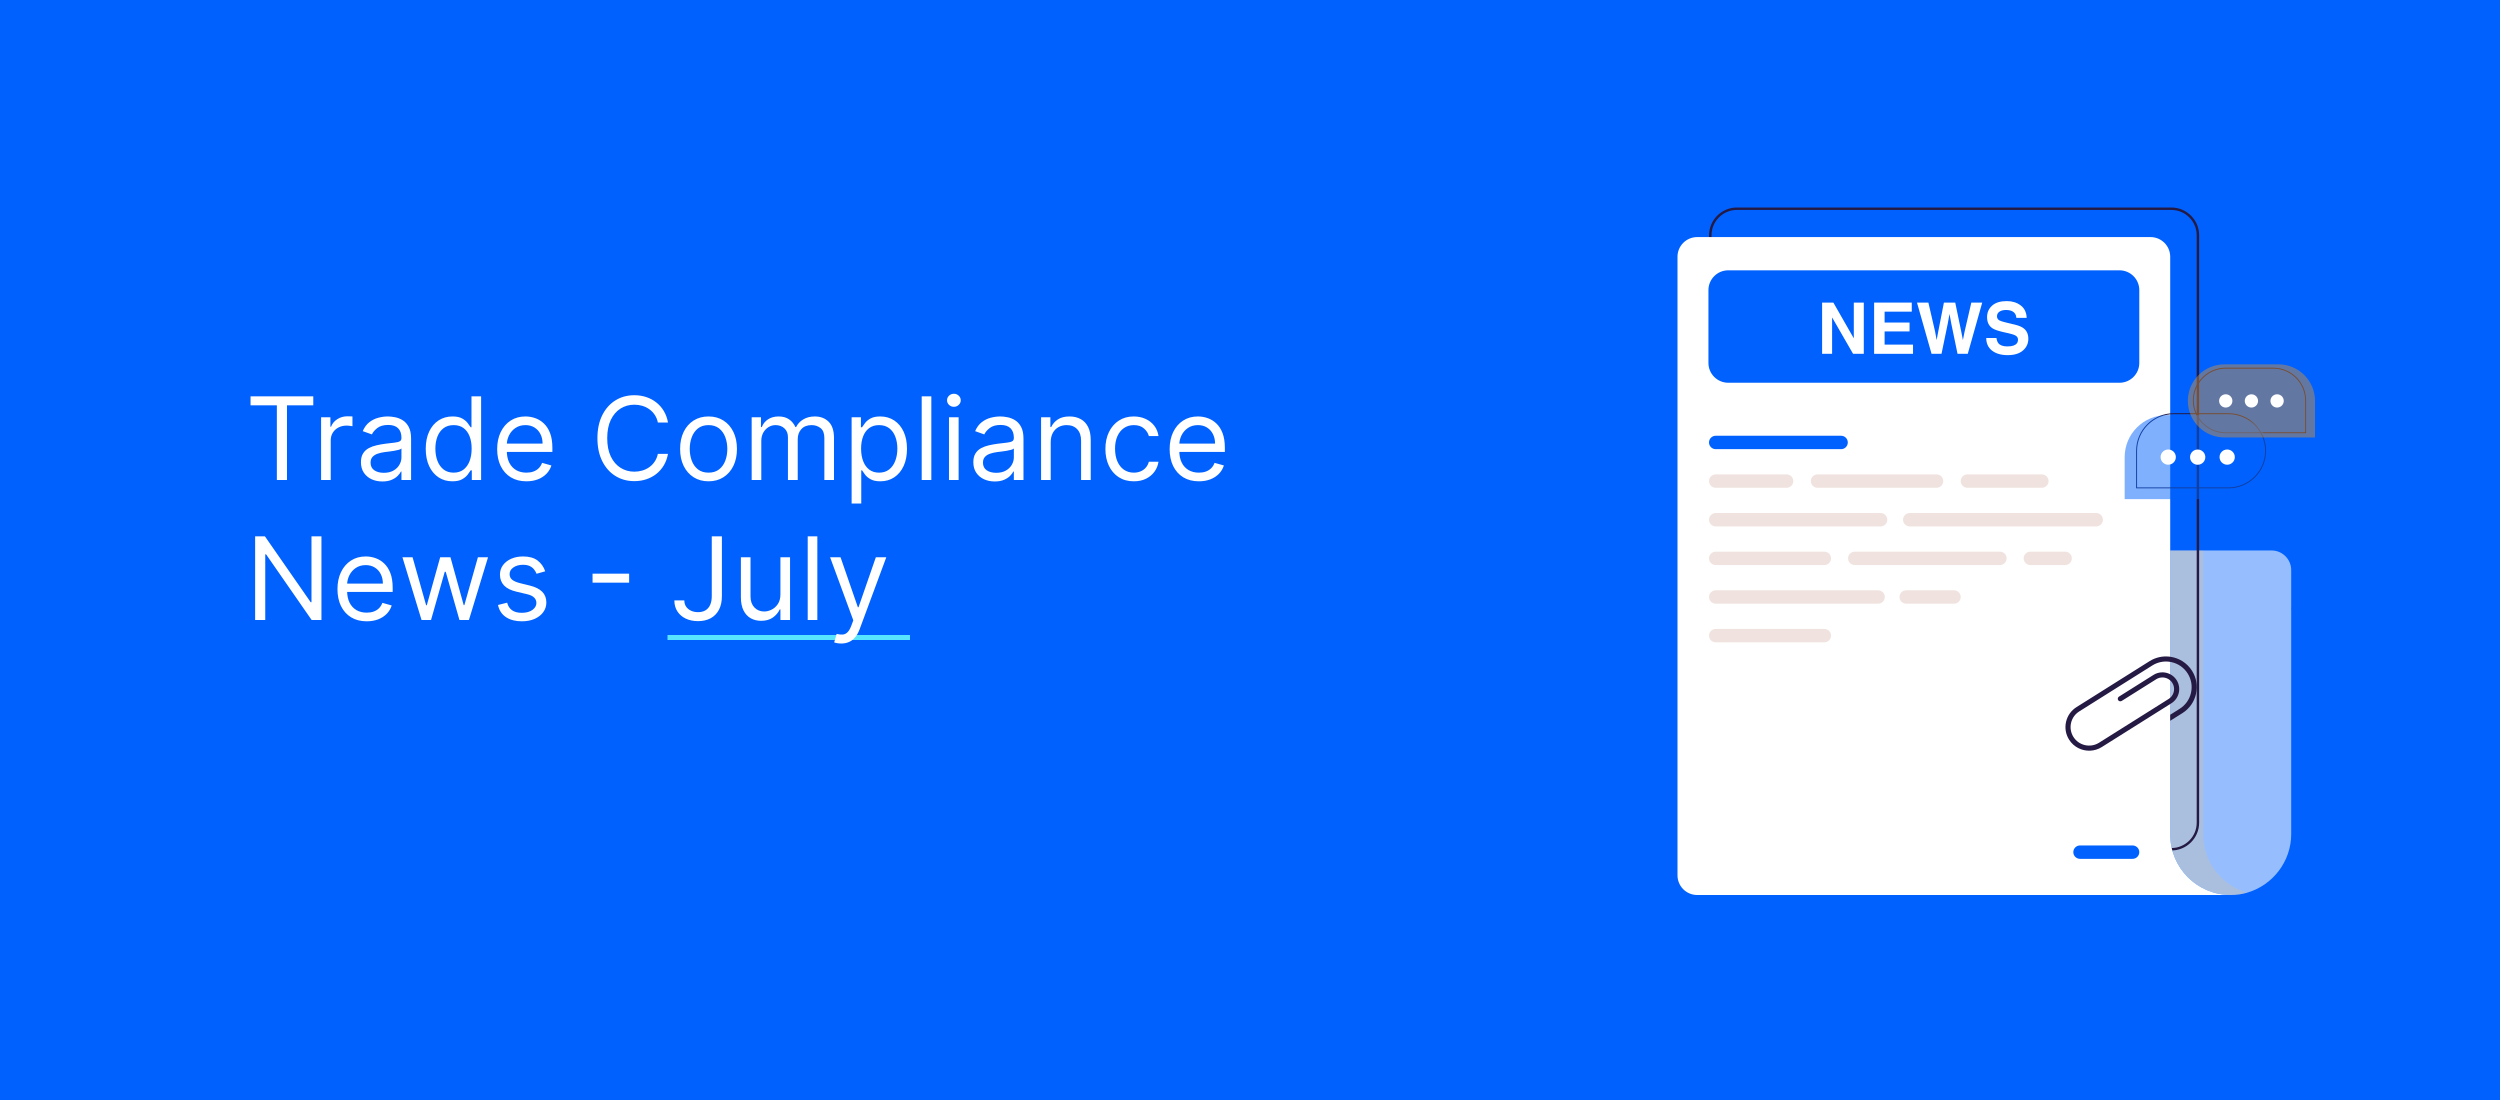 <?xml version="1.0"?>
<svg xmlns="http://www.w3.org/2000/svg" width="1000" height="440" viewBox="0 0 1000 440" fill="none">
<rect width="1000" height="440" fill="#0061FE"/>
<line x1="267" y1="255" x2="364" y2="255" stroke="#57E4FF" stroke-width="2"/>
<path d="M100.222 162.139V158.545H125.312V162.139H114.793V192H110.741V162.139H100.222ZM128.437 192V166.909H132.161V170.699H132.422C132.88 169.457 133.707 168.45 134.905 167.677C136.103 166.904 137.454 166.517 138.956 166.517C139.24 166.517 139.594 166.522 140.018 166.533C140.443 166.544 140.764 166.561 140.982 166.582V170.503C140.851 170.47 140.552 170.421 140.084 170.356C139.626 170.28 139.142 170.241 138.63 170.241C137.41 170.241 136.321 170.497 135.363 171.009C134.415 171.51 133.664 172.207 133.108 173.1C132.564 173.982 132.292 174.99 132.292 176.122V192H128.437ZM152.935 192.588C151.345 192.588 149.902 192.289 148.607 191.69C147.311 191.08 146.281 190.203 145.519 189.06C144.757 187.905 144.376 186.511 144.376 184.878C144.376 183.44 144.659 182.275 145.225 181.382C145.791 180.478 146.548 179.77 147.496 179.259C148.443 178.747 149.489 178.366 150.632 178.115C151.786 177.854 152.946 177.647 154.112 177.494C155.636 177.298 156.872 177.151 157.82 177.053C158.778 176.944 159.475 176.765 159.911 176.514C160.357 176.264 160.58 175.828 160.58 175.207V175.077C160.58 173.465 160.139 172.213 159.257 171.32C158.386 170.427 157.063 169.98 155.288 169.98C153.447 169.98 152.004 170.383 150.959 171.189C149.913 171.995 149.178 172.855 148.754 173.77L145.094 172.463C145.748 170.938 146.619 169.751 147.708 168.902C148.808 168.042 150.006 167.443 151.302 167.105C152.609 166.757 153.894 166.582 155.157 166.582C155.963 166.582 156.888 166.68 157.934 166.876C158.99 167.062 160.009 167.448 160.989 168.036C161.98 168.624 162.802 169.512 163.455 170.699C164.109 171.886 164.435 173.476 164.435 175.469V192H160.58V188.602H160.384C160.123 189.147 159.687 189.729 159.077 190.35C158.468 190.971 157.656 191.499 156.643 191.935C155.631 192.37 154.395 192.588 152.935 192.588ZM153.523 189.125C155.048 189.125 156.333 188.826 157.379 188.227C158.435 187.628 159.23 186.854 159.763 185.907C160.308 184.96 160.58 183.963 160.58 182.918V179.389C160.417 179.585 160.058 179.765 159.502 179.928C158.958 180.081 158.326 180.217 157.607 180.337C156.899 180.446 156.208 180.544 155.533 180.631C154.868 180.707 154.329 180.772 153.915 180.827C152.914 180.957 151.977 181.17 151.106 181.464C150.246 181.747 149.549 182.177 149.015 182.754C148.492 183.321 148.231 184.094 148.231 185.074C148.231 186.413 148.726 187.426 149.717 188.112C150.719 188.787 151.988 189.125 153.523 189.125ZM180.946 192.523C178.855 192.523 177.009 191.995 175.409 190.938C173.808 189.871 172.555 188.368 171.651 186.43C170.748 184.48 170.296 182.177 170.296 179.52C170.296 176.884 170.748 174.598 171.651 172.659C172.555 170.721 173.813 169.223 175.425 168.167C177.037 167.111 178.899 166.582 181.012 166.582C182.645 166.582 183.936 166.855 184.883 167.399C185.841 167.933 186.571 168.543 187.072 169.229C187.584 169.904 187.981 170.459 188.264 170.895H188.591V158.545H192.446V192H188.722V188.145H188.264C187.981 188.602 187.578 189.179 187.056 189.876C186.533 190.562 185.787 191.178 184.818 191.722C183.848 192.256 182.558 192.523 180.946 192.523ZM181.469 189.06C183.015 189.06 184.322 188.657 185.389 187.851C186.457 187.034 187.268 185.907 187.823 184.469C188.379 183.021 188.656 181.349 188.656 179.455C188.656 177.581 188.384 175.942 187.84 174.538C187.295 173.122 186.489 172.022 185.422 171.238C184.355 170.443 183.037 170.045 181.469 170.045C179.835 170.045 178.474 170.465 177.385 171.303C176.307 172.131 175.496 173.258 174.951 174.685C174.418 176.1 174.151 177.69 174.151 179.455C174.151 181.241 174.423 182.863 174.968 184.322C175.523 185.771 176.34 186.925 177.418 187.786C178.507 188.635 179.857 189.06 181.469 189.06ZM210.562 192.523C208.144 192.523 206.059 191.989 204.306 190.922C202.563 189.844 201.218 188.341 200.271 186.413C199.334 184.475 198.866 182.221 198.866 179.651C198.866 177.08 199.334 174.815 200.271 172.855C201.218 170.884 202.536 169.348 204.224 168.249C205.923 167.138 207.905 166.582 210.17 166.582C211.477 166.582 212.767 166.8 214.041 167.236C215.316 167.671 216.475 168.379 217.521 169.359C218.566 170.329 219.399 171.614 220.02 173.214C220.641 174.815 220.951 176.786 220.951 179.128V180.761H201.61V177.429H217.031C217.031 176.013 216.748 174.75 216.181 173.639C215.626 172.528 214.831 171.652 213.796 171.009C212.773 170.367 211.564 170.045 210.17 170.045C208.634 170.045 207.306 170.427 206.184 171.189C205.073 171.94 204.218 172.92 203.619 174.129C203.021 175.338 202.721 176.634 202.721 178.017V180.239C202.721 182.134 203.048 183.74 203.701 185.058C204.365 186.364 205.286 187.361 206.462 188.047C207.638 188.722 209.005 189.06 210.562 189.06C211.575 189.06 212.49 188.918 213.306 188.635C214.134 188.341 214.847 187.905 215.446 187.328C216.045 186.74 216.508 186.01 216.835 185.139L220.559 186.185C220.167 187.448 219.508 188.559 218.583 189.517C217.657 190.464 216.513 191.205 215.152 191.739C213.791 192.261 212.261 192.523 210.562 192.523ZM267.196 169H263.145C262.905 167.835 262.486 166.811 261.887 165.929C261.299 165.047 260.58 164.306 259.731 163.707C258.892 163.098 257.961 162.64 256.938 162.335C255.914 162.03 254.847 161.878 253.736 161.878C251.71 161.878 249.875 162.39 248.231 163.413C246.597 164.437 245.296 165.945 244.327 167.938C243.369 169.931 242.889 172.376 242.889 175.273C242.889 178.17 243.369 180.614 244.327 182.607C245.296 184.6 246.597 186.108 248.231 187.132C249.875 188.156 251.71 188.668 253.736 188.668C254.847 188.668 255.914 188.515 256.938 188.21C257.961 187.905 258.892 187.453 259.731 186.854C260.58 186.245 261.299 185.499 261.887 184.616C262.486 183.723 262.905 182.7 263.145 181.545H267.196C266.891 183.255 266.336 184.785 265.53 186.136C264.724 187.486 263.722 188.635 262.524 189.582C261.326 190.519 259.981 191.232 258.49 191.722C257.008 192.212 255.424 192.457 253.736 192.457C250.883 192.457 248.345 191.76 246.124 190.366C243.902 188.973 242.154 186.991 240.88 184.42C239.606 181.85 238.969 178.801 238.969 175.273C238.969 171.744 239.606 168.695 240.88 166.125C242.154 163.555 243.902 161.573 246.124 160.179C248.345 158.785 250.883 158.088 253.736 158.088C255.424 158.088 257.008 158.333 258.49 158.823C259.981 159.313 261.326 160.032 262.524 160.979C263.722 161.916 264.724 163.059 265.53 164.41C266.336 165.749 266.891 167.279 267.196 169ZM283.413 192.523C281.148 192.523 279.16 191.984 277.451 190.906C275.752 189.827 274.423 188.319 273.465 186.381C272.517 184.442 272.044 182.177 272.044 179.585C272.044 176.972 272.517 174.69 273.465 172.741C274.423 170.791 275.752 169.278 277.451 168.2C279.16 167.121 281.148 166.582 283.413 166.582C285.678 166.582 287.66 167.121 289.359 168.2C291.069 169.278 292.397 170.791 293.345 172.741C294.303 174.69 294.782 176.972 294.782 179.585C294.782 182.177 294.303 184.442 293.345 186.381C292.397 188.319 291.069 189.827 289.359 190.906C287.66 191.984 285.678 192.523 283.413 192.523ZM283.413 189.06C285.134 189.06 286.549 188.619 287.66 187.737C288.771 186.854 289.593 185.695 290.127 184.257C290.66 182.82 290.927 181.262 290.927 179.585C290.927 177.908 290.66 176.345 290.127 174.897C289.593 173.449 288.771 172.278 287.66 171.385C286.549 170.492 285.134 170.045 283.413 170.045C281.692 170.045 280.277 170.492 279.166 171.385C278.055 172.278 277.233 173.449 276.699 174.897C276.166 176.345 275.899 177.908 275.899 179.585C275.899 181.262 276.166 182.82 276.699 184.257C277.233 185.695 278.055 186.854 279.166 187.737C280.277 188.619 281.692 189.06 283.413 189.06ZM300.667 192V166.909H304.392V170.83H304.718C305.241 169.49 306.085 168.45 307.25 167.71C308.415 166.958 309.815 166.582 311.448 166.582C313.104 166.582 314.481 166.958 315.581 167.71C316.692 168.45 317.558 169.49 318.178 170.83H318.44C319.082 169.534 320.046 168.504 321.331 167.742C322.616 166.969 324.157 166.582 325.954 166.582C328.197 166.582 330.032 167.285 331.459 168.69C332.886 170.084 333.599 172.256 333.599 175.207V192H329.744V175.207C329.744 173.356 329.237 172.033 328.225 171.238C327.212 170.443 326.019 170.045 324.647 170.045C322.883 170.045 321.516 170.579 320.547 171.646C319.578 172.703 319.093 174.042 319.093 175.665V192H315.173V174.815C315.173 173.389 314.71 172.24 313.784 171.369C312.859 170.487 311.666 170.045 310.207 170.045C309.205 170.045 308.268 170.312 307.397 170.846C306.537 171.379 305.84 172.12 305.306 173.067C304.784 174.004 304.522 175.088 304.522 176.318V192H300.667ZM340.648 201.409V166.909H344.372V170.895H344.829C345.113 170.459 345.505 169.904 346.006 169.229C346.517 168.543 347.247 167.933 348.194 167.399C349.153 166.855 350.449 166.582 352.082 166.582C354.195 166.582 356.057 167.111 357.669 168.167C359.281 169.223 360.538 170.721 361.442 172.659C362.346 174.598 362.798 176.884 362.798 179.52C362.798 182.177 362.346 184.48 361.442 186.43C360.538 188.368 359.286 189.871 357.685 190.938C356.084 191.995 354.238 192.523 352.148 192.523C350.536 192.523 349.245 192.256 348.276 191.722C347.307 191.178 346.561 190.562 346.038 189.876C345.515 189.179 345.113 188.602 344.829 188.145H344.503V201.409H340.648ZM344.437 179.455C344.437 181.349 344.715 183.021 345.27 184.469C345.826 185.907 346.637 187.034 347.704 187.851C348.772 188.657 350.078 189.06 351.625 189.06C353.237 189.06 354.581 188.635 355.66 187.786C356.749 186.925 357.565 185.771 358.11 184.322C358.665 182.863 358.943 181.241 358.943 179.455C358.943 177.69 358.671 176.1 358.126 174.685C357.593 173.258 356.781 172.131 355.692 171.303C354.614 170.465 353.258 170.045 351.625 170.045C350.057 170.045 348.739 170.443 347.672 171.238C346.604 172.022 345.799 173.122 345.254 174.538C344.71 175.942 344.437 177.581 344.437 179.455ZM372.534 158.545V192H368.679V158.545H372.534ZM379.595 192V166.909H383.45V192H379.595ZM381.555 162.727C380.804 162.727 380.156 162.471 379.611 161.96C379.078 161.448 378.811 160.832 378.811 160.114C378.811 159.395 379.078 158.78 379.611 158.268C380.156 157.756 380.804 157.5 381.555 157.5C382.306 157.5 382.949 157.756 383.483 158.268C384.027 158.78 384.299 159.395 384.299 160.114C384.299 160.832 384.027 161.448 383.483 161.96C382.949 162.471 382.306 162.727 381.555 162.727ZM397.894 192.588C396.304 192.588 394.861 192.289 393.566 191.69C392.27 191.08 391.24 190.203 390.478 189.06C389.716 187.905 389.335 186.511 389.335 184.878C389.335 183.44 389.618 182.275 390.184 181.382C390.75 180.478 391.507 179.77 392.455 179.259C393.402 178.747 394.448 178.366 395.591 178.115C396.745 177.854 397.905 177.647 399.07 177.494C400.595 177.298 401.831 177.151 402.779 177.053C403.737 176.944 404.434 176.765 404.869 176.514C405.316 176.264 405.539 175.828 405.539 175.207V175.077C405.539 173.465 405.098 172.213 404.216 171.32C403.345 170.427 402.022 169.98 400.247 169.98C398.406 169.98 396.963 170.383 395.918 171.189C394.872 171.995 394.137 172.855 393.713 173.77L390.053 172.463C390.707 170.938 391.578 169.751 392.667 168.902C393.767 168.042 394.965 167.443 396.261 167.105C397.568 166.757 398.853 166.582 400.116 166.582C400.922 166.582 401.847 166.68 402.893 166.876C403.949 167.062 404.968 167.448 405.948 168.036C406.939 168.624 407.761 169.512 408.414 170.699C409.068 171.886 409.394 173.476 409.394 175.469V192H405.539V188.602H405.343C405.082 189.147 404.646 189.729 404.036 190.35C403.427 190.971 402.615 191.499 401.602 191.935C400.59 192.37 399.354 192.588 397.894 192.588ZM398.482 189.125C400.007 189.125 401.292 188.826 402.338 188.227C403.394 187.628 404.189 186.854 404.722 185.907C405.267 184.96 405.539 183.963 405.539 182.918V179.389C405.376 179.585 405.017 179.765 404.461 179.928C403.917 180.081 403.285 180.217 402.566 180.337C401.858 180.446 401.167 180.544 400.492 180.631C399.827 180.707 399.288 180.772 398.874 180.827C397.873 180.957 396.936 181.17 396.065 181.464C395.204 181.747 394.508 182.177 393.974 182.754C393.451 183.321 393.19 184.094 393.19 185.074C393.19 186.413 393.685 187.426 394.676 188.112C395.678 188.787 396.947 189.125 398.482 189.125ZM420.286 176.906V192H416.431V166.909H420.155V170.83H420.482C421.07 169.555 421.963 168.532 423.161 167.759C424.359 166.974 425.905 166.582 427.8 166.582C429.499 166.582 430.985 166.931 432.26 167.628C433.534 168.314 434.525 169.359 435.233 170.764C435.94 172.158 436.294 173.922 436.294 176.057V192H432.439V176.318C432.439 174.347 431.927 172.812 430.904 171.712C429.88 170.601 428.475 170.045 426.689 170.045C425.459 170.045 424.359 170.312 423.39 170.846C422.431 171.379 421.674 172.158 421.119 173.182C420.564 174.205 420.286 175.447 420.286 176.906ZM453.532 192.523C451.18 192.523 449.154 191.967 447.455 190.857C445.757 189.746 444.45 188.216 443.535 186.266C442.62 184.317 442.163 182.09 442.163 179.585C442.163 177.037 442.631 174.788 443.568 172.839C444.515 170.879 445.833 169.348 447.521 168.249C449.22 167.138 451.202 166.582 453.467 166.582C455.231 166.582 456.821 166.909 458.237 167.562C459.652 168.216 460.812 169.131 461.716 170.307C462.62 171.483 463.181 172.855 463.399 174.423H459.544C459.249 173.28 458.596 172.267 457.583 171.385C456.581 170.492 455.231 170.045 453.532 170.045C452.029 170.045 450.712 170.437 449.579 171.222C448.457 171.995 447.581 173.089 446.949 174.505C446.328 175.91 446.018 177.56 446.018 179.455C446.018 181.393 446.323 183.081 446.933 184.518C447.553 185.956 448.425 187.072 449.546 187.867C450.679 188.662 452.008 189.06 453.532 189.06C454.534 189.06 455.443 188.885 456.26 188.537C457.077 188.188 457.768 187.688 458.335 187.034C458.901 186.381 459.304 185.597 459.544 184.682H463.399C463.181 186.163 462.642 187.497 461.781 188.684C460.932 189.86 459.805 190.797 458.4 191.494C457.006 192.18 455.383 192.523 453.532 192.523ZM479.554 192.523C477.137 192.523 475.051 191.989 473.298 190.922C471.555 189.844 470.21 188.341 469.263 186.413C468.326 184.475 467.858 182.221 467.858 179.651C467.858 177.08 468.326 174.815 469.263 172.855C470.21 170.884 471.528 169.348 473.216 168.249C474.915 167.138 476.897 166.582 479.162 166.582C480.469 166.582 481.759 166.8 483.034 167.236C484.308 167.671 485.468 168.379 486.513 169.359C487.558 170.329 488.392 171.614 489.012 173.214C489.633 174.815 489.943 176.786 489.943 179.128V180.761H470.602V177.429H486.023C486.023 176.013 485.74 174.75 485.173 173.639C484.618 172.528 483.823 171.652 482.789 171.009C481.765 170.367 480.556 170.045 479.162 170.045C477.627 170.045 476.298 170.427 475.176 171.189C474.066 171.94 473.211 172.92 472.612 174.129C472.013 175.338 471.713 176.634 471.713 178.017V180.239C471.713 182.134 472.04 183.74 472.693 185.058C473.358 186.364 474.278 187.361 475.454 188.047C476.63 188.722 477.997 189.06 479.554 189.06C480.567 189.06 481.482 188.918 482.298 188.635C483.126 188.341 483.839 187.905 484.438 187.328C485.037 186.74 485.5 186.01 485.827 185.139L489.551 186.185C489.159 187.448 488.5 188.559 487.575 189.517C486.649 190.464 485.506 191.205 484.144 191.739C482.783 192.261 481.253 192.523 479.554 192.523ZM128.58 214.545V248H124.659L106.429 221.733H106.102V248H102.051V214.545H105.972L124.267 240.878H124.594V214.545H128.58ZM146.683 248.523C144.265 248.523 142.18 247.989 140.427 246.922C138.684 245.844 137.339 244.341 136.392 242.413C135.455 240.475 134.987 238.221 134.987 235.651C134.987 233.08 135.455 230.815 136.392 228.855C137.339 226.884 138.657 225.348 140.345 224.249C142.044 223.138 144.026 222.582 146.291 222.582C147.598 222.582 148.888 222.8 150.162 223.236C151.437 223.671 152.596 224.379 153.642 225.359C154.687 226.329 155.52 227.614 156.141 229.214C156.762 230.815 157.072 232.786 157.072 235.128V236.761H137.731V233.429H153.152C153.152 232.013 152.869 230.75 152.302 229.639C151.747 228.528 150.952 227.652 149.917 227.009C148.894 226.367 147.685 226.045 146.291 226.045C144.756 226.045 143.427 226.427 142.305 227.189C141.194 227.94 140.34 228.92 139.741 230.129C139.142 231.338 138.842 232.634 138.842 234.017V236.239C138.842 238.134 139.169 239.74 139.822 241.058C140.487 242.364 141.407 243.361 142.583 244.047C143.759 244.722 145.126 245.06 146.683 245.06C147.696 245.06 148.611 244.918 149.427 244.635C150.255 244.341 150.968 243.905 151.567 243.328C152.166 242.74 152.629 242.01 152.956 241.139L156.68 242.185C156.288 243.448 155.629 244.559 154.704 245.517C153.778 246.464 152.635 247.205 151.273 247.739C149.912 248.261 148.382 248.523 146.683 248.523ZM168.621 248L160.976 222.909H165.028L170.451 242.119H170.712L176.07 222.909H180.187L185.479 242.054H185.741L191.164 222.909H195.215L187.57 248H183.78L178.292 228.724H177.9L172.411 248H168.621ZM218.084 228.528L214.621 229.509C214.403 228.931 214.082 228.371 213.657 227.826C213.244 227.271 212.677 226.813 211.959 226.454C211.24 226.094 210.32 225.915 209.198 225.915C207.662 225.915 206.383 226.269 205.359 226.977C204.346 227.674 203.84 228.561 203.84 229.639C203.84 230.598 204.189 231.354 204.885 231.91C205.582 232.465 206.671 232.928 208.153 233.298L211.877 234.213C214.12 234.758 215.792 235.591 216.892 236.712C217.992 237.823 218.542 239.255 218.542 241.009C218.542 242.446 218.128 243.731 217.3 244.864C216.483 245.996 215.34 246.889 213.87 247.543C212.4 248.196 210.69 248.523 208.741 248.523C206.181 248.523 204.063 247.967 202.386 246.857C200.709 245.746 199.647 244.123 199.201 241.989L202.86 241.074C203.208 242.424 203.867 243.437 204.836 244.112C205.817 244.787 207.096 245.125 208.675 245.125C210.472 245.125 211.899 244.744 212.955 243.982C214.022 243.208 214.556 242.283 214.556 241.205C214.556 240.333 214.251 239.604 213.641 239.016C213.031 238.417 212.095 237.97 210.831 237.676L206.65 236.696C204.352 236.152 202.664 235.308 201.586 234.164C200.519 233.01 199.985 231.567 199.985 229.835C199.985 228.42 200.382 227.167 201.177 226.078C201.983 224.989 203.078 224.134 204.461 223.513C205.855 222.893 207.434 222.582 209.198 222.582C211.681 222.582 213.63 223.127 215.046 224.216C216.473 225.305 217.485 226.742 218.084 228.528ZM251.657 229.476V233.07H237.021V229.476H251.657ZM284.708 214.545H288.759V238.46C288.759 240.595 288.367 242.408 287.583 243.9C286.798 245.392 285.693 246.524 284.267 247.298C282.84 248.071 281.157 248.457 279.219 248.457C277.389 248.457 275.761 248.125 274.335 247.461C272.908 246.786 271.786 245.827 270.97 244.586C270.153 243.344 269.744 241.869 269.744 240.159H273.73C273.73 241.107 273.964 241.934 274.433 242.642C274.912 243.339 275.565 243.884 276.393 244.276C277.221 244.668 278.163 244.864 279.219 244.864C280.384 244.864 281.375 244.619 282.192 244.129C283.009 243.638 283.629 242.92 284.054 241.972C284.49 241.014 284.708 239.843 284.708 238.46V214.545ZM312.167 237.741V222.909H316.022V248H312.167V243.753H311.906C311.318 245.027 310.403 246.111 309.161 247.004C307.92 247.886 306.352 248.327 304.457 248.327C302.889 248.327 301.495 247.984 300.275 247.298C299.055 246.601 298.097 245.555 297.4 244.161C296.703 242.756 296.355 240.987 296.355 238.852V222.909H300.21V238.591C300.21 240.42 300.722 241.88 301.745 242.969C302.78 244.058 304.097 244.602 305.698 244.602C306.657 244.602 307.631 244.357 308.622 243.867C309.624 243.377 310.463 242.626 311.138 241.613C311.824 240.6 312.167 239.31 312.167 237.741ZM326.938 214.545V248H323.083V214.545H326.938ZM336.482 257.409C335.829 257.409 335.246 257.355 334.734 257.246C334.222 257.148 333.868 257.05 333.672 256.952L334.653 253.554C335.589 253.794 336.417 253.881 337.135 253.815C337.854 253.75 338.491 253.429 339.047 252.852C339.613 252.285 340.13 251.365 340.599 250.091L341.317 248.131L332.039 222.909H336.221L343.147 242.903H343.408L350.334 222.909H354.516L343.866 251.659C343.386 252.955 342.793 254.028 342.085 254.877C341.377 255.737 340.555 256.375 339.618 256.788C338.693 257.202 337.647 257.409 336.482 257.409Z" fill="white"/>
<g clip-path="url(#clip0_8288_18)">
<path d="M916.484 243.036H916.449C916.473 243.466 916.484 243.898 916.484 244.333V333.635C916.484 344.66 908.998 354.155 898.85 357.077C896.76 357.679 894.559 358.001 892.283 358.001H892.231C878.891 357.972 868.086 347.172 868.086 333.852V244.573C868.086 244.056 868.103 243.546 868.135 243.038H868.086V220.185H908.604C912.957 220.185 916.484 223.704 916.484 228.048V243.038V243.036Z" fill="#96BEFF"/>
<g style="mix-blend-mode:multiply" opacity="0.2">
<path d="M898.85 357.076C896.76 357.678 894.559 358 892.283 358H892.231C878.891 357.971 868.086 347.171 868.086 333.851V244.572C868.086 244.055 868.103 243.545 868.135 243.037H868.086V220.184H881.304V333.851C881.304 344.885 888.72 354.192 898.85 357.076Z" fill="#FBBF58"/>
</g>
<path d="M868.526 340.197H694.762C688.626 340.197 683.633 335.213 683.633 329.09V94.107C683.633 87.983 688.626 83 694.762 83H868.524C874.661 83 879.654 87.983 879.654 94.107V329.088C879.654 335.212 874.661 340.195 868.524 340.195L868.526 340.197ZM694.762 83.973C689.164 83.973 684.608 88.519 684.608 94.107V329.088C684.608 334.676 689.164 339.222 694.762 339.222H868.524C874.123 339.222 878.679 334.676 878.679 329.088V94.107C878.679 88.519 874.123 83.973 868.524 83.973H694.762Z" fill="#241A44"/>
<path d="M892.284 358C878.919 358 868.085 347.188 868.085 333.85V284.243V102.695C868.085 98.352 864.557 94.831 860.205 94.831H678.88C674.528 94.831 671 98.351 671 102.695V350.138C671 354.48 674.528 358.001 678.88 358.001H860.207C860.207 358.001 860.216 358.001 860.221 358.001H892.285L892.284 358Z" fill="white"/>
<path d="M736.43 174.3H686.29C684.805 174.3 683.602 175.501 683.602 176.983C683.602 178.465 684.805 179.666 686.29 179.666H736.43C737.915 179.666 739.119 178.465 739.119 176.983C739.119 175.501 737.915 174.3 736.43 174.3Z" fill="#0061FE"/>
<path d="M714.634 195.121H686.29C684.805 195.121 683.602 193.919 683.602 192.437C683.602 190.955 684.806 189.754 686.29 189.754H714.634C716.12 189.754 717.323 190.956 717.323 192.437C717.323 193.92 716.119 195.121 714.634 195.121Z" fill="#F0E3DF"/>
<path d="M774.6 195.121H727.017C725.531 195.121 724.328 193.919 724.328 192.437C724.328 190.955 725.533 189.754 727.017 189.754H774.6C776.086 189.754 777.289 190.956 777.289 192.437C777.289 193.92 776.084 195.121 774.6 195.121Z" fill="#F0E3DF"/>
<path d="M816.749 195.121H786.978C785.492 195.121 784.289 193.919 784.289 192.437C784.289 190.955 785.494 189.754 786.978 189.754H816.749C818.235 189.754 819.438 190.956 819.438 192.437C819.438 193.92 818.234 195.121 816.749 195.121Z" fill="#F0E3DF"/>
<path d="M752.222 210.575H686.29C684.805 210.575 683.602 209.373 683.602 207.891C683.602 206.409 684.806 205.208 686.29 205.208H752.222C753.707 205.208 754.91 206.41 754.91 207.891C754.91 209.374 753.706 210.575 752.222 210.575Z" fill="#F0E3DF"/>
<path d="M838.486 210.575H763.9C762.414 210.575 761.211 209.373 761.211 207.891C761.211 206.409 762.415 205.208 763.9 205.208H838.486C839.972 205.208 841.175 206.41 841.175 207.891C841.175 209.374 839.971 210.575 838.486 210.575Z" fill="#F0E3DF"/>
<path d="M729.728 226.027H686.29C684.805 226.027 683.602 224.825 683.602 223.343C683.602 221.861 684.806 220.66 686.29 220.66H729.728C731.214 220.66 732.417 221.862 732.417 223.343C732.417 224.826 731.213 226.027 729.728 226.027Z" fill="#F0E3DF"/>
<path d="M826.053 226.027H812.15C810.664 226.027 809.461 224.825 809.461 223.343C809.461 221.861 810.665 220.66 812.15 220.66H826.053C827.539 220.66 828.742 221.862 828.742 223.343C828.742 224.826 827.537 226.027 826.053 226.027Z" fill="#F0E3DF"/>
<path d="M853.024 338.176H832.017C830.532 338.176 829.328 339.377 829.328 340.859C829.328 342.341 830.532 343.542 832.017 343.542H853.024C854.509 343.542 855.713 342.341 855.713 340.859C855.713 339.377 854.509 338.176 853.024 338.176Z" fill="#0061FE"/>
<path d="M751.241 236.112H686.29C684.805 236.112 683.602 237.314 683.602 238.796C683.602 240.278 684.805 241.479 686.29 241.479H751.241C752.726 241.479 753.93 240.278 753.93 238.796C753.93 237.314 752.726 236.112 751.241 236.112Z" fill="#F0E3DF"/>
<path d="M781.605 236.112H762.486C761.001 236.112 759.797 237.314 759.797 238.796C759.797 240.278 761.001 241.479 762.486 241.479H781.605C783.09 241.479 784.294 240.278 784.294 238.796C784.294 237.314 783.09 236.112 781.605 236.112Z" fill="#F0E3DF"/>
<path d="M729.728 256.932H686.29C684.805 256.932 683.602 255.73 683.602 254.249C683.602 252.766 684.806 251.565 686.29 251.565H729.728C731.214 251.565 732.417 252.767 732.417 254.249C732.417 255.731 731.213 256.932 729.728 256.932Z" fill="#F0E3DF"/>
<path d="M799.966 226.027H741.908C740.422 226.027 739.219 224.825 739.219 223.343C739.219 221.861 740.423 220.66 741.908 220.66H799.966C801.452 220.66 802.655 221.862 802.655 223.343C802.655 224.826 801.45 226.027 799.966 226.027Z" fill="#F0E3DF"/>
<path d="M891.372 195.344H854.445V180.316C854.445 172.029 861.2 165.287 869.504 165.287H891.372C899.675 165.287 906.431 172.028 906.431 180.316C906.431 188.603 899.675 195.344 891.372 195.344ZM854.832 194.958H891.372C899.462 194.958 906.044 188.389 906.044 180.316C906.044 172.242 899.462 165.673 891.372 165.673H869.504C861.414 165.673 854.832 172.242 854.832 180.316V194.958Z" fill="#241A44"/>
<path d="M922.439 173.288H890.268C883.026 173.288 877.133 167.408 877.133 160.18C877.133 152.953 883.026 147.072 890.268 147.072H909.305C916.547 147.072 922.439 152.953 922.439 160.18V173.288ZM890.268 147.459C883.239 147.459 877.52 153.166 877.52 160.18C877.52 167.195 883.239 172.902 890.268 172.902H922.052V160.18C922.052 153.166 916.334 147.459 909.305 147.459H890.268Z" fill="#241A44"/>
<g style="mix-blend-mode:multiply" opacity="0.5">
<path d="M891.46 199.64H849.867V182.842C849.867 173.565 857.403 166.045 866.699 166.045H891.46C900.756 166.045 908.292 173.565 908.292 182.842C908.292 192.119 900.756 199.64 891.46 199.64Z" fill="#0061FE"/>
</g>
<path d="M887.82 182.842C887.82 184.525 889.188 185.89 890.874 185.89C892.56 185.89 893.927 184.525 893.927 182.842C893.927 181.159 892.56 179.795 890.874 179.795C889.188 179.795 887.82 181.159 887.82 182.842Z" fill="white"/>
<path d="M879.202 185.901C880.887 185.829 882.195 184.408 882.123 182.726C882.051 181.045 880.626 179.74 878.941 179.812C877.257 179.884 875.949 181.305 876.021 182.987C876.093 184.668 877.518 185.973 879.202 185.901Z" fill="white"/>
<path d="M867.072 179.803C868.754 179.683 870.214 180.948 870.334 182.626C870.454 184.305 869.187 185.763 867.505 185.882C865.823 186.002 864.362 184.737 864.242 183.059C864.122 181.38 865.39 179.922 867.072 179.803Z" fill="white"/>
<g style="mix-blend-mode:multiply" opacity="0.4">
<path d="M889.794 174.986H926.004V160.362C926.004 152.286 919.443 145.738 911.351 145.738H889.794C881.702 145.738 875.141 152.286 875.141 160.362C875.141 168.44 881.702 174.986 889.794 174.986Z" fill="#F59B1B"/>
</g>
<path d="M892.96 160.363C892.96 161.829 891.769 163.017 890.3 163.017C888.831 163.017 887.641 161.829 887.641 160.363C887.641 158.897 888.831 157.709 890.3 157.709C891.769 157.709 892.96 158.897 892.96 160.363Z" fill="white"/>
<path d="M901.432 162.877C902.82 162.399 903.558 160.89 903.08 159.504C902.601 158.119 901.089 157.383 899.701 157.861C898.313 158.338 897.575 159.847 898.053 161.233C898.532 162.618 900.044 163.354 901.432 162.877Z" fill="white"/>
<path d="M912.085 162.714C913.384 162.03 913.881 160.424 913.195 159.128C912.51 157.831 910.901 157.335 909.602 158.019C908.303 158.703 907.806 160.309 908.491 161.605C909.177 162.902 910.785 163.398 912.085 162.714Z" fill="white"/>
<path d="M878.397 277.576C877.67 280.778 875.737 283.504 872.954 285.254L868.091 288.312V285.897L871.862 283.525C874.182 282.066 875.793 279.791 876.4 277.122C877.007 274.454 876.535 271.708 875.074 269.395C873.612 267.08 871.333 265.47 868.661 264.866C868.473 264.823 868.282 264.785 868.093 264.755C867.898 264.72 867.7 264.692 867.504 264.67C865.204 264.416 862.902 264.94 860.915 266.19L831.695 284.568C830.02 285.622 828.854 287.266 828.416 289.195C827.977 291.124 828.318 293.107 829.374 294.781C831.556 298.237 836.146 299.276 839.607 297.099L867.461 279.579C867.475 279.571 867.49 279.561 867.504 279.55C867.714 279.415 867.91 279.263 868.093 279.102C869.754 277.617 870.154 275.1 868.924 273.152C868.689 272.78 868.408 272.45 868.093 272.17C867.906 272.003 867.71 271.856 867.504 271.722C866.025 270.773 864.066 270.701 862.486 271.696L848.677 280.378C848.199 280.679 847.567 280.536 847.265 280.06C846.963 279.583 847.106 278.951 847.584 278.651L861.392 269.967C863.292 268.772 865.567 268.647 867.504 269.432C867.704 269.514 867.901 269.603 868.093 269.704C869.109 270.232 870.003 271.027 870.656 272.065C872.632 275.193 871.688 279.34 868.555 281.312L868.091 281.604L867.505 281.973L840.701 298.83C837.788 300.662 834.247 300.709 831.377 299.265C829.894 298.52 828.59 297.377 827.642 295.876C826.294 293.74 825.858 291.21 826.418 288.746C826.979 286.285 828.464 284.187 830.603 282.843L859.823 264.466C862.201 262.969 864.9 262.388 867.504 262.629C867.7 262.647 867.896 262.67 868.093 262.698C871.559 263.184 874.799 265.13 876.808 268.311C878.562 271.088 879.128 274.382 878.398 277.583L878.397 277.576Z" fill="#241A44"/>
<path d="M847.777 108.125H691.315C686.93 108.125 683.375 111.672 683.375 116.048V145.18C683.375 149.556 686.93 153.103 691.315 153.103H847.777C852.162 153.103 855.717 149.556 855.717 145.18V116.048C855.717 111.672 852.162 108.125 847.777 108.125Z" fill="#0061FE"/>
<path d="M745.521 141.53H741.229L732.843 126.972V141.53H728.844V121.036H733.344L741.522 135.343V121.036H745.521V141.53Z" fill="white"/>
<path d="M763.818 132.575H753.842V137.844H765.21V141.528H749.648V121.034H764.709V124.662H753.842V129.015H763.818V132.573V132.575Z" fill="white"/>
<path d="M788.53 121.036H792.891L787.11 141.53H783.013L780.533 129.545L779.809 125.581L779.085 129.545L776.605 141.53H772.62L766.797 121.036H771.353L774.069 132.771L774.654 136.038L775.253 132.841L777.566 121.036H782.094L784.532 132.771L785.159 136.038L785.785 132.896L788.53 121.036Z" fill="white"/>
<path d="M802.936 138.568C803.948 138.568 804.77 138.457 805.402 138.234C806.601 137.808 807.199 137.016 807.199 135.857C807.199 135.18 806.901 134.656 806.308 134.285C805.714 133.924 804.781 133.604 803.508 133.326L801.335 132.84C799.199 132.358 797.721 131.834 796.904 131.268C795.52 130.323 794.828 128.845 794.828 126.833C794.828 124.997 795.496 123.473 796.834 122.258C798.172 121.044 800.136 120.437 802.727 120.437C804.891 120.437 806.737 121.009 808.265 122.154C809.792 123.299 810.593 124.961 810.668 127.139H806.544C806.468 125.906 805.931 125.031 804.927 124.511C804.259 124.168 803.427 123.997 802.433 123.997C801.328 123.997 800.446 124.219 799.786 124.664C799.126 125.108 798.798 125.729 798.798 126.527C798.798 127.259 799.122 127.807 799.772 128.168C800.19 128.41 801.083 128.692 802.447 129.016L805.985 129.864C807.536 130.235 808.706 130.731 809.496 131.352C810.721 132.316 811.335 133.711 811.335 135.537C811.335 137.363 810.618 138.964 809.182 140.202C807.747 141.44 805.721 142.059 803.102 142.059C800.482 142.059 798.323 141.449 796.791 140.23C795.258 139.011 794.492 137.335 794.492 135.204H798.589C798.718 136.14 798.974 136.839 799.355 137.303C800.051 138.147 801.244 138.568 802.934 138.568H802.936Z" fill="white"/>
</g>
<defs>
<clipPath id="clip0_8288_18">
<rect width="255" height="275" fill="white" transform="translate(671 83)"/>
</clipPath>
</defs>
</svg>
